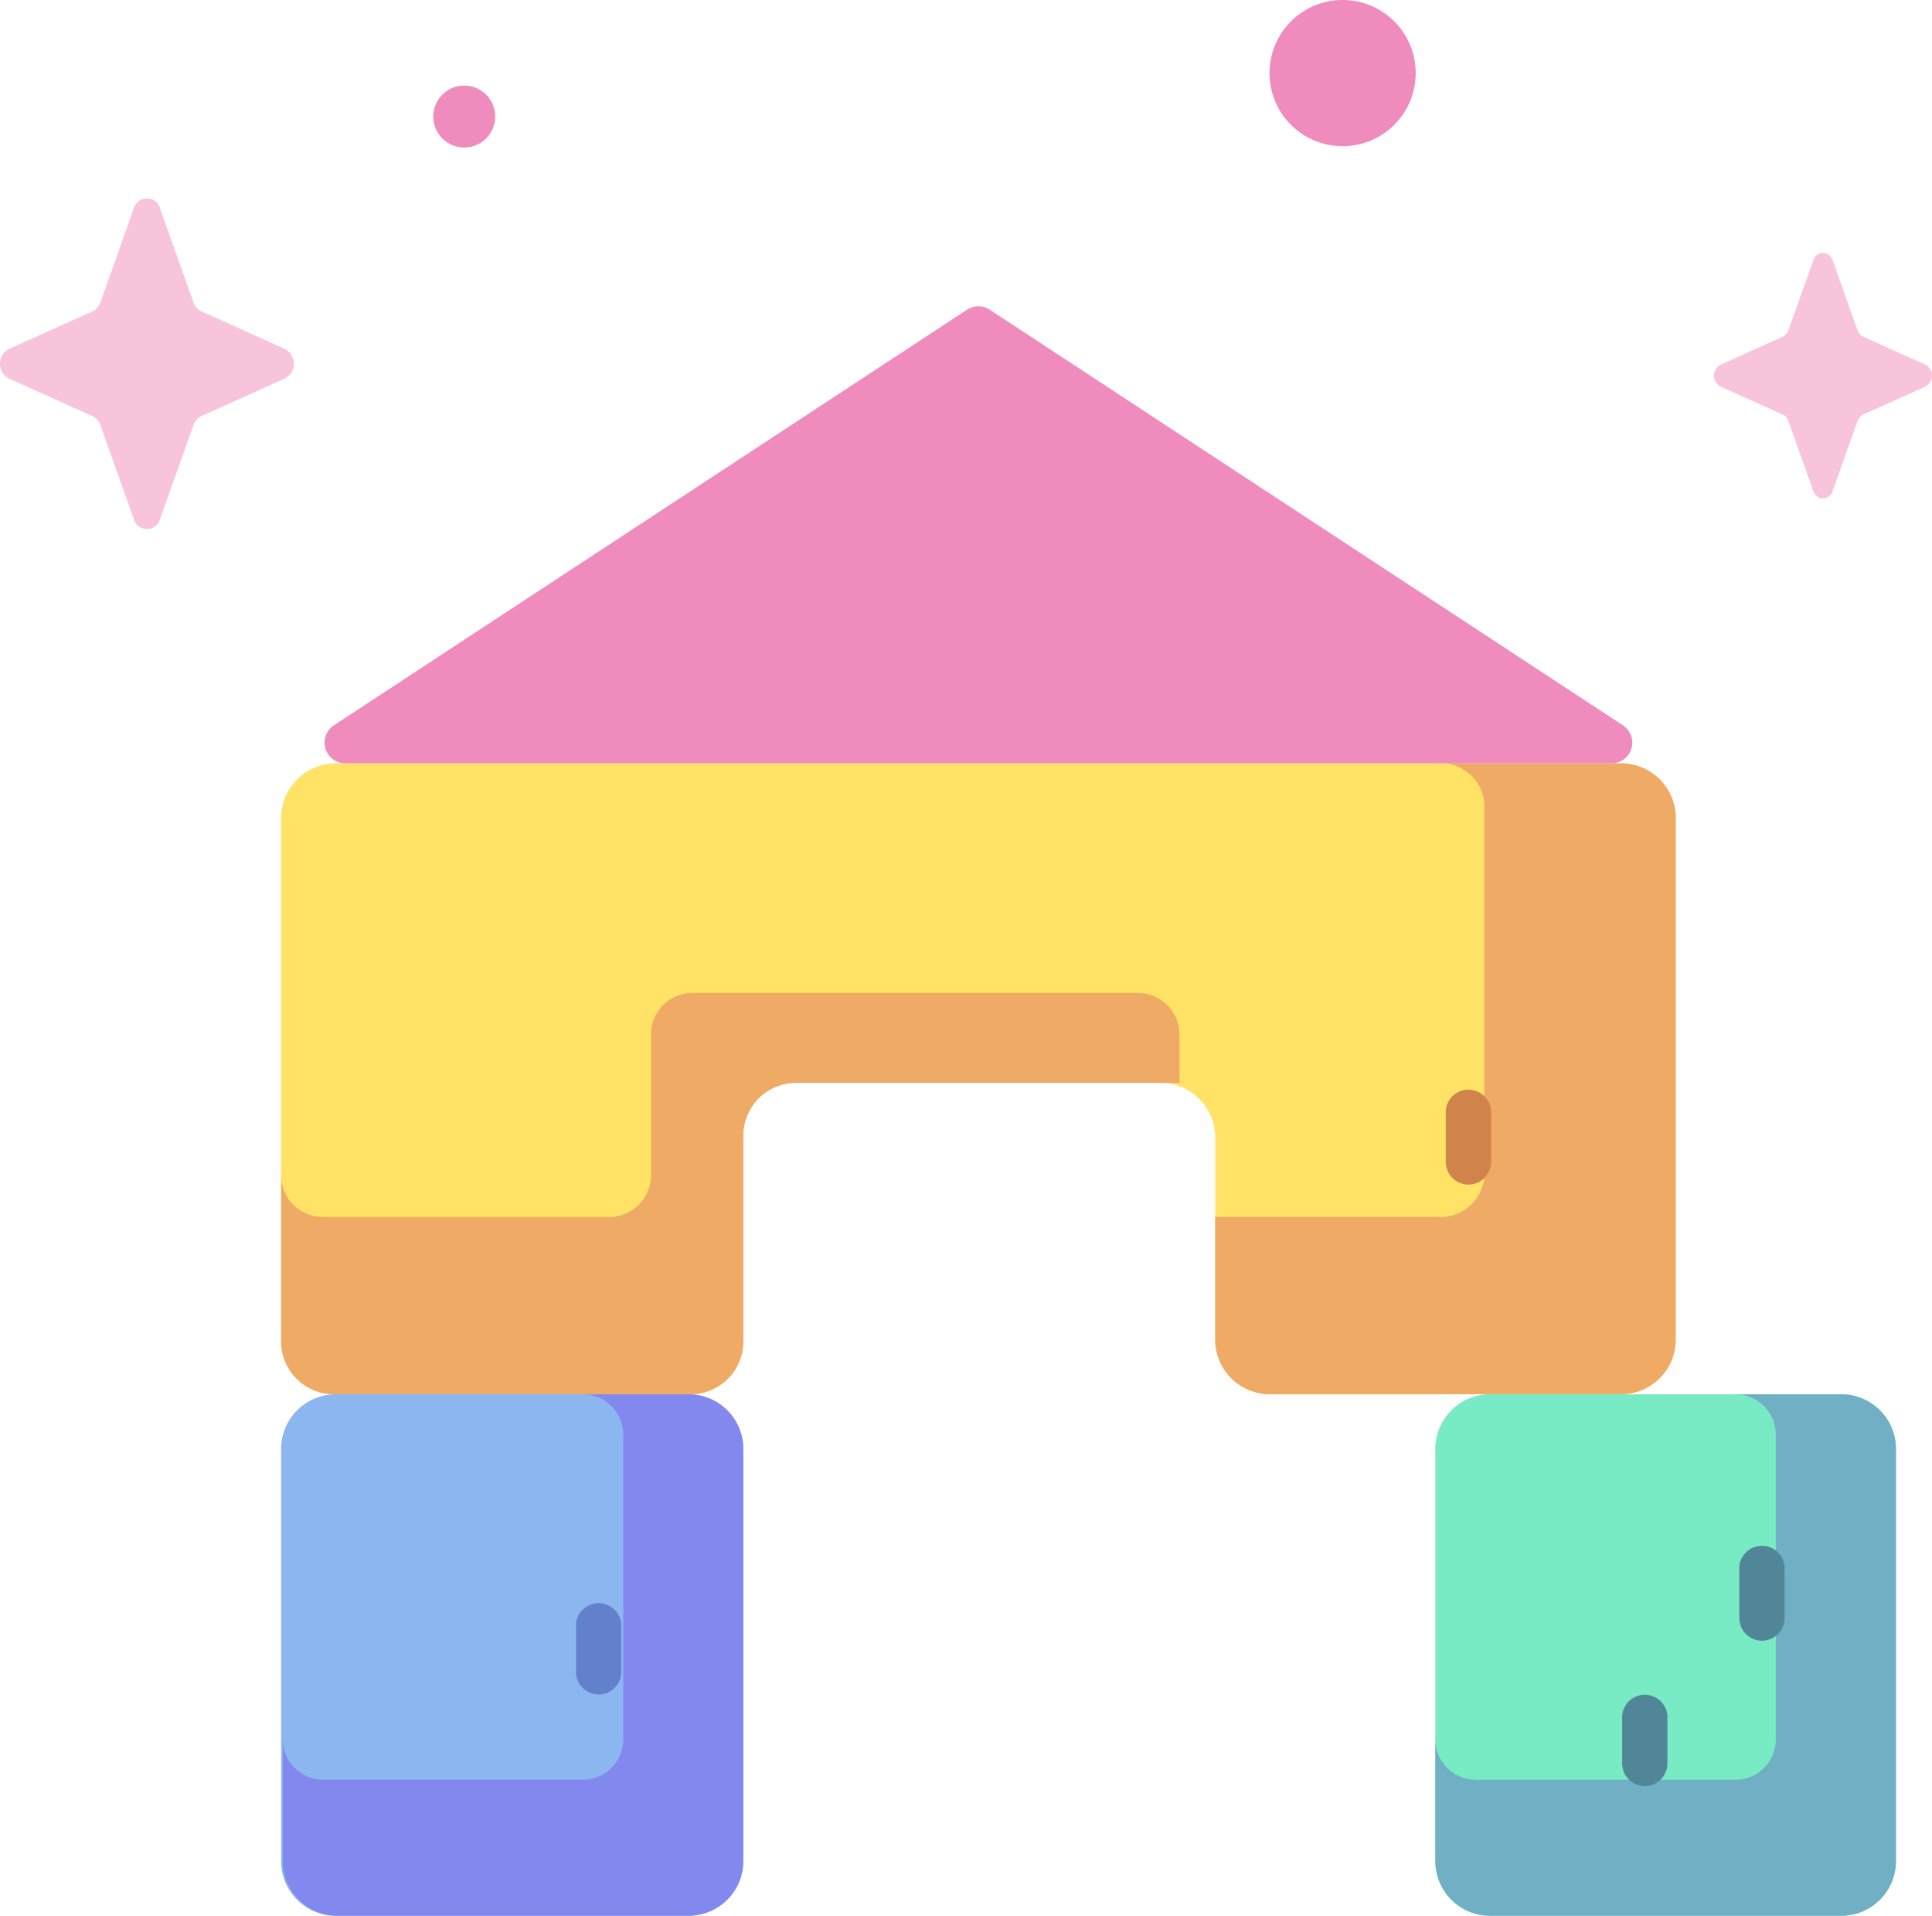 <?xml version="1.0" encoding="UTF-8"?>
<svg xmlns="http://www.w3.org/2000/svg" width="119.071" height="118.06" viewBox="0 0 119.071 118.06">
  <g id="_029-blocks" data-name="029-blocks" transform="translate(0 0)">
    <g id="Groupe_7600" data-name="Groupe 7600" transform="translate(17.325 18.876)">
      <path id="Tracé_14415" data-name="Tracé 14415" d="M99.512,403.768H77.868a3.371,3.371,0,0,1-3.37-3.37V375a3.371,3.371,0,0,1,3.37-3.37H99.512a3.371,3.371,0,0,1,3.37,3.37v25.4A3.37,3.37,0,0,1,99.512,403.768Z" transform="translate(-74.498 -304.584)" fill="#8bb6ef"></path>
      <path id="Tracé_14416" data-name="Tracé 14416" d="M405.4,403.768H383.753a3.371,3.371,0,0,1-3.371-3.37V375a3.37,3.37,0,0,1,3.371-3.37H405.4a3.371,3.371,0,0,1,3.37,3.37v25.4A3.37,3.37,0,0,1,405.4,403.768Z" transform="translate(-309.247 -304.584)" fill="#78eac4"></path>
      <path id="Tracé_14417" data-name="Tracé 14417" d="M405.4,371.628h-6.524a2.491,2.491,0,0,1,2.491,2.491v18.774a2.491,2.491,0,0,1-2.491,2.491h-16a2.491,2.491,0,0,1-2.491-2.491v7.5a3.37,3.37,0,0,0,3.37,3.37H405.4a3.37,3.37,0,0,0,3.371-3.37V375A3.371,3.371,0,0,0,405.4,371.628Z" transform="translate(-309.247 -304.584)" fill="#71afc4"></path>
      <path id="Tracé_14418" data-name="Tracé 14418" d="M99.968,371.628H93.444a2.491,2.491,0,0,1,2.491,2.491v18.774a2.491,2.491,0,0,1-2.491,2.491h-16a2.491,2.491,0,0,1-2.491-2.491v7.5a3.37,3.37,0,0,0,3.37,3.37H99.968a3.37,3.37,0,0,0,3.37-3.37V375A3.37,3.37,0,0,0,99.968,371.628Z" transform="translate(-74.848 -304.584)" fill="#8388ef"></path>
      <path id="Tracé_14419" data-name="Tracé 14419" d="M74.5,207.812v32.14a3.371,3.371,0,0,0,3.37,3.37H99.513a3.371,3.371,0,0,0,3.37-3.37V227.5a3.371,3.371,0,0,1,3.37-3.37H128.7a3.371,3.371,0,0,1,3.37,3.37v12.454a3.37,3.37,0,0,0,3.37,3.37h21.643a3.371,3.371,0,0,0,3.37-3.37v-32.14a3.371,3.371,0,0,0-3.37-3.37H77.869a3.37,3.37,0,0,0-3.37,3.37Z" transform="translate(-74.499 -176.279)" fill="#ffe266"></path>
      <path id="Tracé_14420" data-name="Tracé 14420" d="M129.866,267.715a2.576,2.576,0,0,0-2.706-2.423H100a2.576,2.576,0,0,0-2.706,2.423v8.952a2.576,2.576,0,0,1-2.706,2.423H77.205a2.576,2.576,0,0,1-2.706-2.423v9.984a3.26,3.26,0,0,0,3.137,3.37H99.852a3.26,3.26,0,0,0,3.137-3.37V274.2a3.26,3.26,0,0,1,3.137-3.37h23.74v-3.112Z" transform="translate(-74.499 -222.977)" fill="#efaa66"></path>
      <path id="Tracé_14421" data-name="Tracé 14421" d="M347.052,204.442H335.716a2.7,2.7,0,0,1,2.908,2.423v23.1a2.7,2.7,0,0,1-2.908,2.423H322.038v7.561a3.37,3.37,0,0,0,3.37,3.37h21.643a3.37,3.37,0,0,0,3.37-3.37v-32.14A3.37,3.37,0,0,0,347.052,204.442Z" transform="translate(-264.47 -176.279)" fill="#efaa66"></path>
      <path id="Tracé_14422" data-name="Tracé 14422" d="M125.6,83.549,86.582,109.162a1.275,1.275,0,0,0,.7,2.341h78.045a1.275,1.275,0,0,0,.7-2.341L127,83.549A1.275,1.275,0,0,0,125.6,83.549Z" transform="translate(-83.328 -83.34)" fill="#ef8bbd"></path>
      <g id="Groupe_7596" data-name="Groupe 7596" transform="translate(89.876 76.502)">
        <path id="Tracé_14423" data-name="Tracé 14423" d="M462.358,418.026a1.4,1.4,0,0,1-1.4-1.4v-2.939a1.4,1.4,0,1,1,2.791,0v2.939A1.4,1.4,0,0,1,462.358,418.026Z" transform="translate(-460.963 -412.296)" fill="#518699"></path>
      </g>
      <g id="Groupe_7597" data-name="Groupe 7597" transform="translate(82.653 85.459)">
        <path id="Tracé_14424" data-name="Tracé 14424" d="M431.3,456.54a1.4,1.4,0,0,1-1.4-1.4v-2.939a1.4,1.4,0,0,1,2.791,0v2.939A1.4,1.4,0,0,1,431.3,456.54Z" transform="translate(-429.903 -450.81)" fill="#518699"></path>
      </g>
      <g id="Groupe_7598" data-name="Groupe 7598" transform="translate(71.784 48.394)">
        <path id="Tracé_14425" data-name="Tracé 14425" d="M384.565,297.163a1.4,1.4,0,0,1-1.4-1.4v-2.939a1.4,1.4,0,1,1,2.791,0v2.939A1.4,1.4,0,0,1,384.565,297.163Z" transform="translate(-383.17 -291.433)" fill="#d0844b"></path>
      </g>
      <g id="Groupe_7599" data-name="Groupe 7599" transform="translate(18.18 79.815)">
        <path id="Tracé_14426" data-name="Tracé 14426" d="M154.066,432.273a1.4,1.4,0,0,1-1.4-1.4v-2.939a1.4,1.4,0,0,1,2.791,0v2.939A1.4,1.4,0,0,1,154.066,432.273Z" transform="translate(-152.671 -426.543)" fill="#6280cc"></path>
      </g>
    </g>
    <g id="Groupe_7601" data-name="Groupe 7601" transform="translate(0 0)">
      <path id="Tracé_14427" data-name="Tracé 14427" d="M9.861,55.35l2.063,5.8a.931.931,0,0,0,.484.545l5.154,2.322a1.028,1.028,0,0,1,0,1.817l-5.154,2.322a.931.931,0,0,0-.484.545L9.861,74.5a.837.837,0,0,1-1.614,0L6.184,68.7a.931.931,0,0,0-.484-.545L.546,65.835a1.028,1.028,0,0,1,0-1.817L5.7,61.7a.931.931,0,0,0,.484-.545l2.063-5.8A.837.837,0,0,1,9.861,55.35Z" transform="translate(0 -42.511)" fill="#f7c4db"></path>
      <path id="Tracé_14428" data-name="Tracé 14428" d="M345.443,6.677a4.505,4.505,0,1,1-4.505-4.505A4.505,4.505,0,0,1,345.443,6.677Z" transform="translate(-258.192 -2.172)" fill="#ef8bbd"></path>
      <path id="Tracé_14429" data-name="Tracé 14429" d="M118.64,26.758a1.908,1.908,0,1,1-1.908-1.908A1.908,1.908,0,0,1,118.64,26.758Z" transform="translate(-88.121 -19.576)" fill="#ef8bbd"></path>
      <path id="Tracé_14430" data-name="Tracé 14430" d="M461.553,69.69l1.53,4.3a.691.691,0,0,0,.359.4l3.823,1.723a.763.763,0,0,1,0,1.347l-3.823,1.723a.69.69,0,0,0-.359.4l-1.53,4.3a.621.621,0,0,1-1.2,0l-1.531-4.3a.69.69,0,0,0-.359-.4l-3.823-1.723a.763.763,0,0,1,0-1.347l3.823-1.723a.689.689,0,0,0,.359-.4l1.531-4.3A.621.621,0,0,1,461.553,69.69Z" transform="translate(-348.601 -53.638)" fill="#f7c4db"></path>
    </g>
  </g>
</svg>
